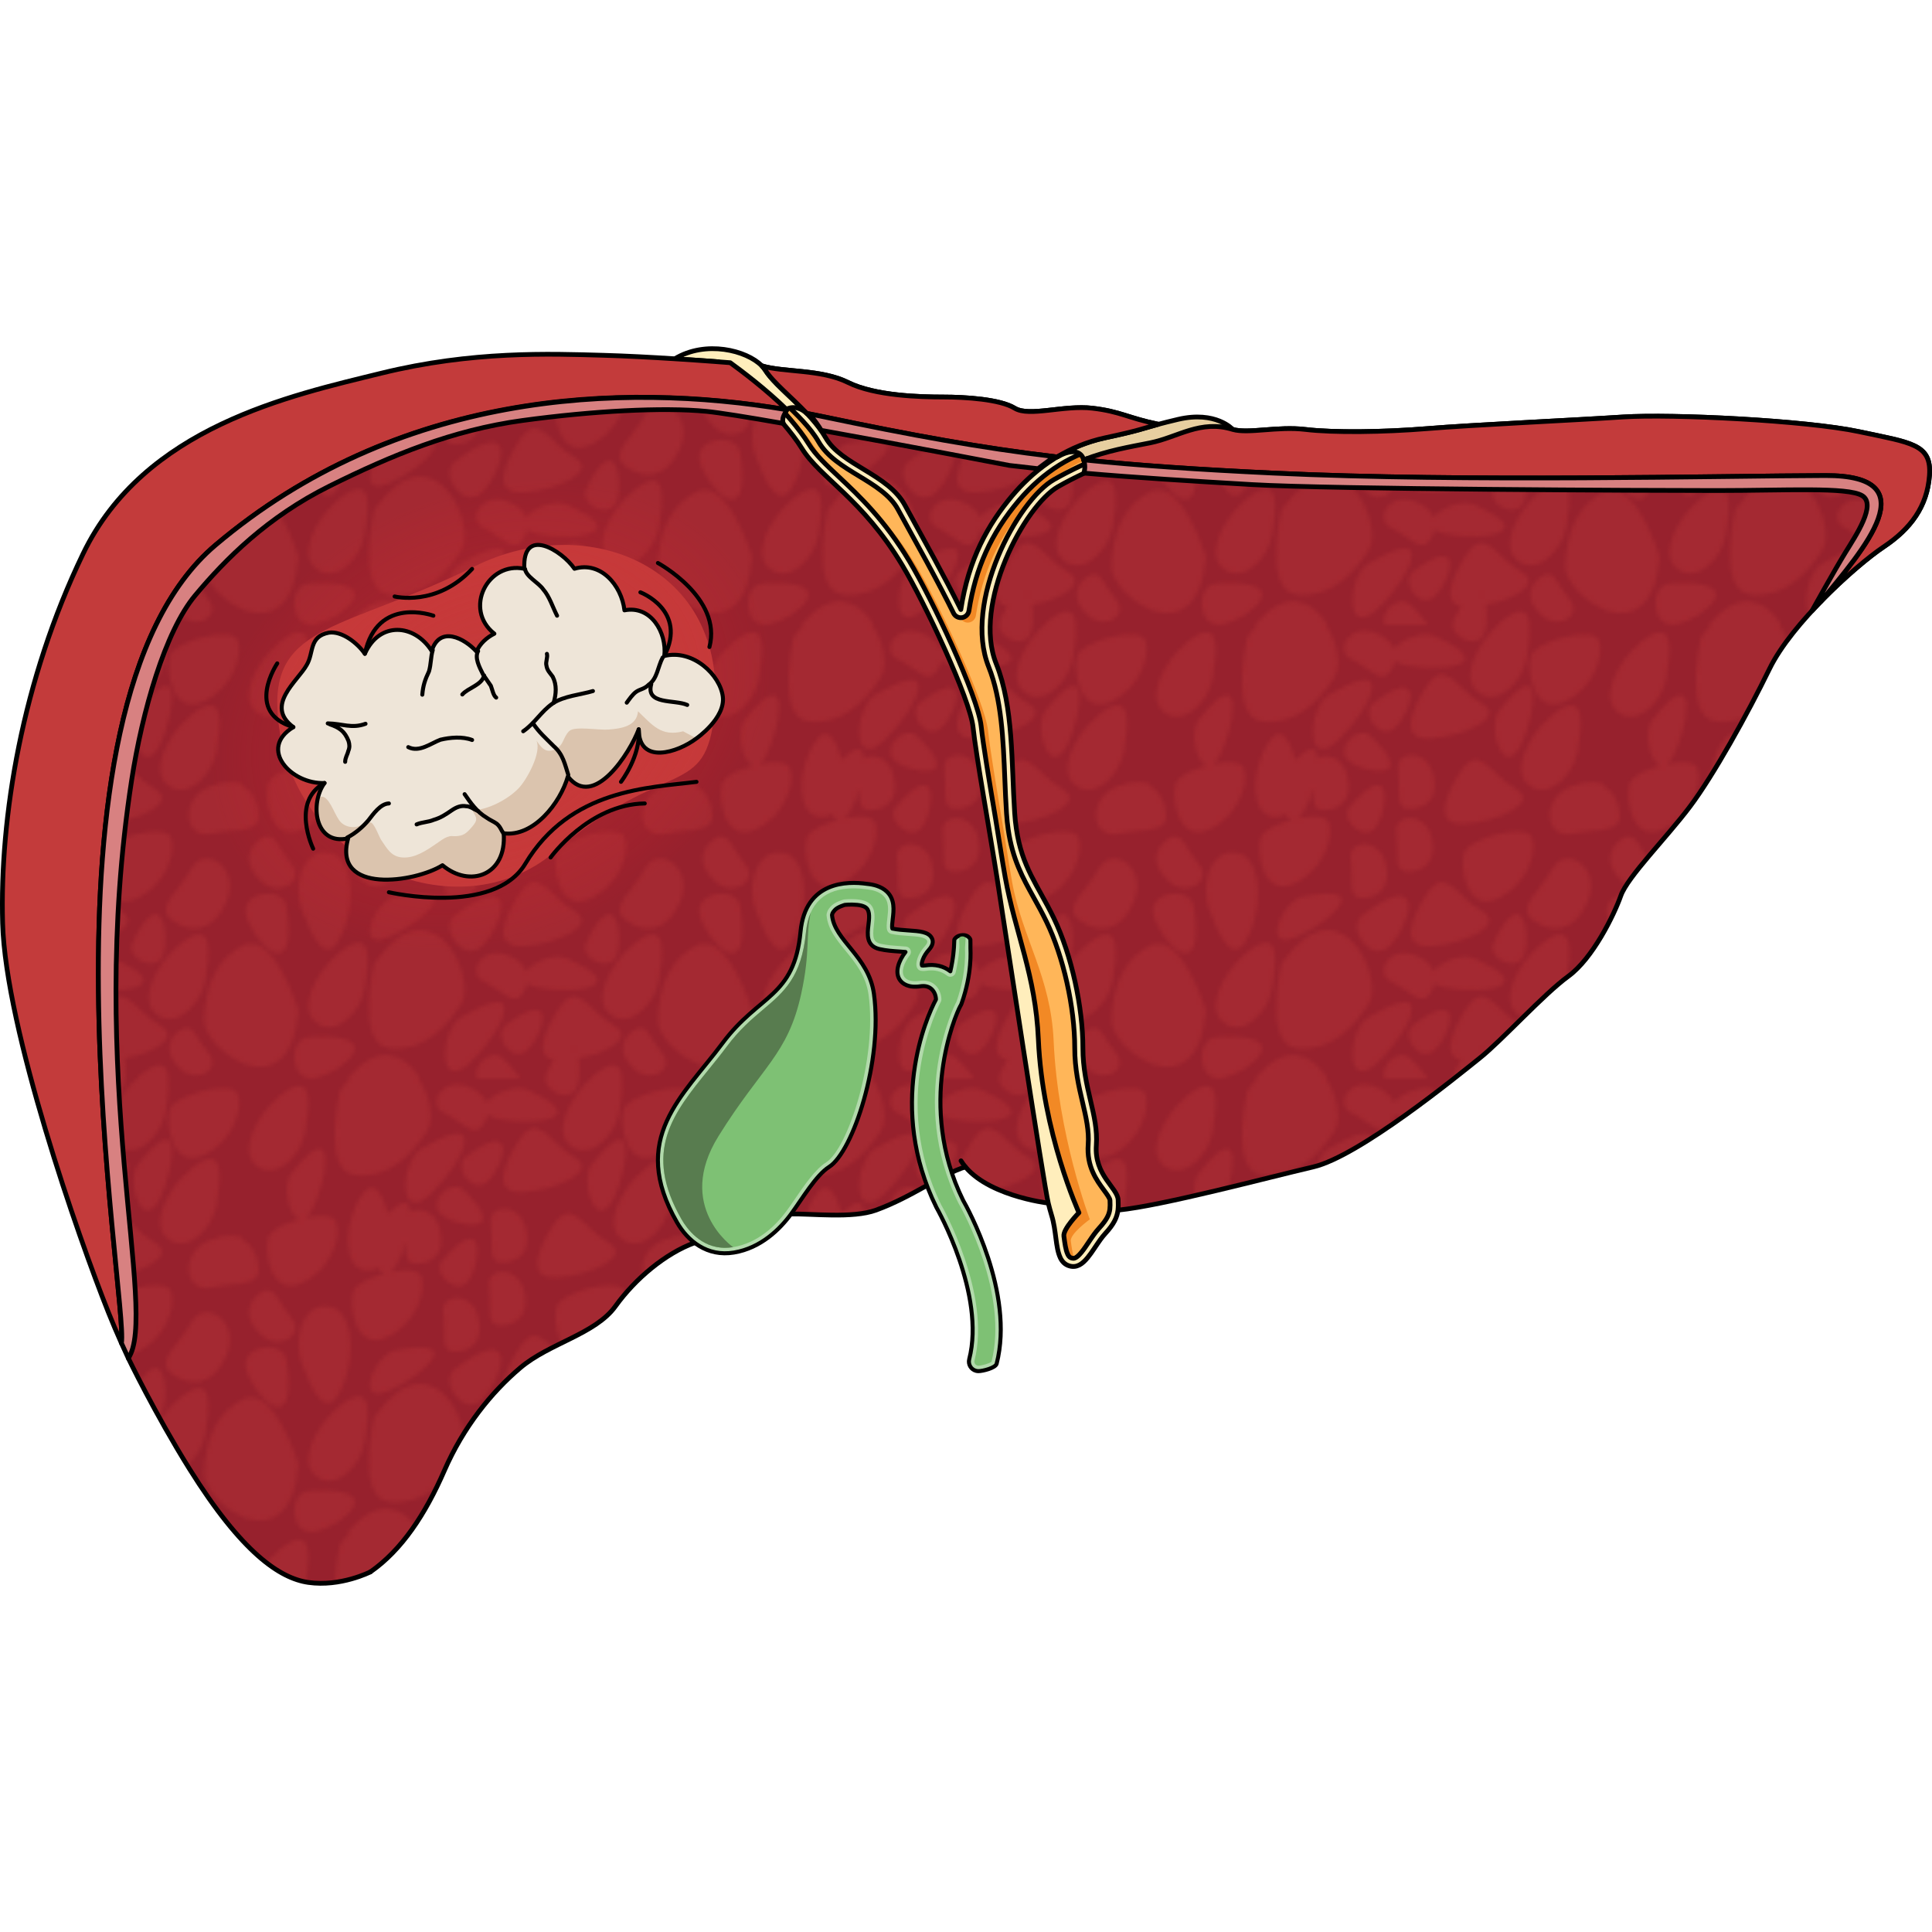 <?xml version="1.0" encoding="utf-8"?>
<!-- Created by: Science Figures, www.sciencefigures.org, Generator: Science Figures Editor -->
<svg version="1.1" id="Layer_1" xmlns="http://www.w3.org/2000/svg" xmlns:xlink="http://www.w3.org/1999/xlink" 
	 width="800px" height="800px" viewBox="0 0 481.179 308.675" enable-background="new 0 0 481.179 308.675"
	 xml:space="preserve">
<pattern  x="-239.838" y="-126.03" width="112.999" height="113" patternUnits="userSpaceOnUse" id="SVGID_3_" viewBox="14.444 -121.203 112.999 113" overflow="visible">
	<g>
		<rect x="14.444" y="-121.203" fill="none" width="112.999" height="113"/>
		<g>
			<polygon fill="none" points="14.444,-8.203 127.443,-8.203 127.443,-121.203 14.444,-121.203 			"/>
			<g>
				<g>
					<defs>
						<rect id="SVGID_1_" x="14.444" y="-121.203" width="112.999" height="113"/>
					</defs>
					<clipPath id="SVGID_2_">
						<use xlink:href="#SVGID_1_"  overflow="visible"/>
					</clipPath>
					<g clip-path="url(#SVGID_2_)">
						<path fill="#C33B3B" d="M70.129-27.58c-3.423-2.557,1.709-9.826,5.488-6.174C79.397-30.096,83.491-17.598,70.129-27.58z"/>
						<path fill="#C33B3B" d="M101.397-29.569c-2.808-3.624,0.245-14.365,4.024-10.712C109.203-36.623,114.88-12.152,101.397-29.569
							z"/>
						<path fill="#C33B3B" d="M126.231-11.938c-1.545,3.501-15.672-0.358-16.838-3.788c-1.205-3.516,0.451-14.964,8.055-11.673
							C125.05-24.108,127.772-15.437,126.231-11.938z"/>
						<path fill="#C33B3B" d="M84.325-88.213c8.23,0.484,19.031,5.218,12.769,8.769c-6.265,3.556-8.96,11.364-13.607,4.386
							C79.99-80.309,76.091-88.699,84.325-88.213z"/>
						<path fill="#C33B3B" d="M119.488-60.229c7.314,1.588,13.434-0.313,12.942,5.17c-0.496,5.477-4.749,9.787-12.9,6.712
							C111.381-51.427,112.989-61.646,119.488-60.229z"/>
						<path fill="#C33B3B" d="M5.488-60.229c7.314,1.588,13.434-0.313,12.942,5.17c-0.496,5.477-4.749,9.787-12.9,6.712
							C-2.619-51.427-1.011-61.646,5.488-60.229z"/>
						<path fill="#C33B3B" d="M26.791-68.057c-3.49,4.201-4.319,8.803-7.703,6.639c-3.379-2.164-4.738-6.369-0.004-10.612
							C23.821-76.269,29.896-71.788,26.791-68.057z"/>
						<path fill="#C33B3B" d="M119.165-115.168c-3.231,3.889-3.999,8.148-7.131,6.146c-3.128-2.003-4.387-5.896-0.004-9.823
							C116.415-122.77,122.038-118.621,119.165-115.168z"/>
						<path fill="#C33B3B" d="M114.565-30.742c-6.155-5.058-10.505-14.375-5.346-17.637c5.158-3.265,10.915,3.426,11.766,8.759
							C121.835-34.285,123.731-23.215,114.565-30.742z"/>
						<path fill="#C33B3B" d="M91.892-44.59c-3.497-5.248-7.397-13.639,0.838-13.152c8.23,0.486,19.031,5.218,12.77,8.77
							C99.233-45.419,96.539-37.611,91.892-44.59z"/>
						<path fill="#C33B3B" d="M109.98-81.799c4.397-3.299,10.449-3.027,13.623,5.086c3.169,8.116-5.499,13.764-8.8,7.988
							C111.088-75.221,105.579-78.492,109.98-81.799z"/>
						<path fill="#C33B3B" d="M58.702-38.793c5.547,2.311,21.809,25.992,0.18,13.082C54.384-28.398,53.151-41.109,58.702-38.793z"/>
						<path fill="#C33B3B" d="M64.413-66.517c0.727-5.413-1.01-9.755,3.008-9.714c4.02,0.042,7.406,2.889,5.633,9
							C71.284-61.12,63.755-61.697,64.413-66.517z"/>
						<path fill="#C33B3B" d="M64.2-53.479c-2.78-3.246,3.817-9.215,6.707-4.82C73.796-53.903,75.049-40.811,64.2-53.479z"/>
						<path fill="#C33B3B" d="M78.825-69.701c4.018,0.043,7.401,2.889,5.633,9c-1.77,6.111-9.299,5.531-8.648,0.714
							C76.543-65.401,74.81-69.742,78.825-69.701z"/>
						<path fill="#C33B3B" d="M92.724-64.818c-1.201-3.519,0.455-14.963,8.056-11.672c7.604,3.289,10.325,11.961,8.784,15.46
							C108.021-57.529,93.896-61.392,92.724-64.818z"/>
						<path fill="#C33B3B" d="M106.397-105.468c5.156-3.261,10.916,3.429,11.766,8.759c0.851,5.336,2.748,16.404-6.418,8.877
							C105.589-92.889,101.241-102.206,106.397-105.468z"/>
						<path fill="#C33B3B" d="M74.493-97.038c4.895-2.438,7.51-6.312,9.734-2.964c0.535,0.807,0.909,1.676,1.092,2.554
							c0.098-0.076,0.203-0.153,0.32-0.226c4.465-2.779,29.58-2.347,9.41,6.506c-2.833,1.242-8.152-0.889-9.947-3.261
							c-0.646,1.685-2.252,3.195-5.162,4.142C73.89-88.32,70.144-94.877,74.493-97.038z"/>
						<path fill="#C33B3B" d="M26.571-31.838c-2.285-2.951-0.685-10.618,2.028-11.395c-3.663-0.988-7.139-2.713-7.695-4.34
							c-1.2-3.515,0.456-14.961,8.057-11.67c7.603,3.293,10.325,11.963,8.783,15.461c-0.698,1.587-3.99,1.655-7.485,0.943
							c0.113,0.084,0.227,0.18,0.341,0.29C34.38-38.893,40.056-14.422,26.571-31.838z"/>
						<path fill="#C33B3B" d="M42.821-39.445c-3.146-6.487-3.191-15.793,2.285-16.52c1.174-0.156,2.188,0.092,3.057,0.596
							c0.455-0.703,0.99-1.211,1.58-1.379c-3.662-0.989-7.138-2.715-7.696-4.344c-1.199-3.514,0.458-14.958,8.058-11.668
							c7.602,3.294,10.326,11.963,8.781,15.461c-0.695,1.587-3.988,1.657-7.482,0.943c0.113,0.084,0.227,0.18,0.34,0.289
							c1.117,1.081,2.4,3.98,3.305,7.08c-0.006-3.195-0.046-5.372,2.799-5.341c4.019,0.042,7.403,2.888,5.633,8.997
							c-1.219,4.209-5.166,5.244-7.295,3.908c-0.229,2.65-1.725,3.483-5.449-0.381C49.259-36.995,46.768-31.309,42.821-39.445z"/>
						<path fill="#C33B3B" d="M107.733-90.234c1.658,4.991-0.514,17.965-7.723,2.925C98.16-91.164,106.081-95.226,107.733-90.234z"
							/>
						<path fill="#C33B3B" d="M74.237-88.135c4.724,4.567,9.836,20.183-6.857,7.715C63.102-83.617,69.515-92.702,74.237-88.135z"/>
						<path fill="#C33B3B" d="M52.44-75.891c-4.496-0.889-9.249-10.993-3.996-10.723C53.694-86.338,74.05-71.612,52.44-75.891z"/>
						<path fill="#C33B3B" d="M39.777-83.848c2.95,7.893,1.985,18.722-4.463,18.971c-6.446,0.252-8.167-8.924-6.117-14.252
							C31.247-84.46,35.384-95.592,39.777-83.848z"/>
						<path fill="#C33B3B" d="M18.308-30.18c5.159-3.262,10.917,3.427,11.767,8.761c0.848,5.333,2.745,16.407-6.42,8.88
							C17.496-17.598,13.15-26.914,18.308-30.18z"/>
						<path fill="#C33B3B" d="M79.243-54.01c4.02,0.045,7.404,2.888,5.634,8.998c-1.771,6.111-9.298,5.534-8.649,0.717
							C76.964-49.71,75.225-54.051,79.243-54.01z"/>
						<path fill="#C33B3B" d="M83.448-23.324c-3.497-5.248-7.395-13.637,0.838-13.152c8.232,0.483,19.035,5.215,12.769,8.771
							C90.792-24.154,88.097-16.346,83.448-23.324z"/>
						<path fill="#C33B3B" d="M70.069-10.02c-6.053,1.969-9.799-4.59-5.448-6.751c4.896-2.437,7.51-6.312,9.733-2.964
							c0.535,0.807,0.91,1.676,1.092,2.555c0.1-0.076,0.204-0.154,0.32-0.227c4.465-2.779,29.579-2.346,9.41,6.507
							c-2.832,1.242-8.152-0.89-9.946-3.261C74.584-12.477,72.978-10.964,70.069-10.02z"/>
						<path fill="#C33B3B" d="M69.324-35.821c-3.116,2.925-9.376-3.402-5.116-6.483C68.468-45.389,81.491-47.23,69.324-35.821z"/>
						<path fill="#C33B3B" d="M31.035-110.854c-5.331-0.324-4.954-11.438,1.5-10.209C38.992-119.839,51.832-109.588,31.035-110.854z
							"/>
						<path fill="#C33B3B" d="M25.426-78.406c-0.756,5.287-11.802,4.009-10.053-2.324C17.117-87.067,28.377-99.031,25.426-78.406z"
							/>
						<path fill="#C33B3B" d="M73.353-125.6c-1.77,6.113-9.299,5.533-8.646,0.718c0.731-5.415-1.002-9.757,3.014-9.715
							C71.737-134.553,75.123-131.707,73.353-125.6z"/>
						<path fill="#C33B3B" d="M79.196-116.09c-3.115,2.926-9.377-3.402-5.116-6.482C78.341-125.657,91.361-127.498,79.196-116.09z"
							/>
						<path fill="#C33B3B" d="M68.573-119.061c5.548,2.311,21.811,25.992,0.182,13.08C64.258-108.668,63.024-121.377,68.573-119.061
							z"/>
						<path fill="#C33B3B" d="M50.726-113.568c8.15-1.225,14.354,4.754,18.291,11.078c3.934,6.329-7.268,31.027-21.82,9.881
							C47.196-92.609,42.577-112.345,50.726-113.568z"/>
						<path fill="#C33B3B" d="M128.186-87.853c-7.678-2.997-10.078-11.271-10.342-18.717c-0.258-7.446,21.758-23.283,23.843,2.302
							C141.687-104.268,135.86-84.854,128.186-87.853z"/>
						<path fill="#C33B3B" d="M14.88-87.853C7.202-90.85,4.802-99.124,4.538-106.569c-0.258-7.446,21.758-23.283,23.843,2.302
							C28.381-104.268,22.555-84.854,14.88-87.853z"/>
						<path fill="#C33B3B" d="M42.226-32.185c8.15-1.225,14.354,4.754,18.291,11.078c3.934,6.329-7.268,31.027-21.82,9.881
							C38.696-11.226,34.077-30.961,42.226-32.185z"/>
						<path fill="#C33B3B" d="M42.226-144.693c8.15-1.225,14.354,4.754,18.291,11.078c3.934,6.329-7.268,31.027-21.82,9.881
							C38.696-123.734,34.077-143.47,42.226-144.693z"/>
						<path fill="#C33B3B" d="M80.003-107.848c-3.423-2.556,1.707-9.827,5.486-6.174C89.271-110.363,93.364-97.866,80.003-107.848z"
							/>
						<path fill="#C33B3B" d="M94.159-116.744c8.232,0.481,19.032,5.215,12.768,8.771c-6.264,3.551-8.957,11.357-13.605,4.379
							C89.823-108.842,85.925-117.23,94.159-116.744z"/>
						<path fill="#C33B3B" d="M44.886-98.756c0.848,5.334,2.744,16.406-6.42,8.878c-6.157-5.057-10.504-14.374-5.348-17.638
							C38.278-110.777,44.034-104.09,44.886-98.756z"/>
						<path fill="#C33B3B" d="M90.138-7.041c-1.848-3.854,6.07-7.916,7.724-2.926C99.519-4.976,97.349,7.998,90.138-7.041z"/>
						<path fill="#C33B3B" d="M96.524-25.2c5.16-3.261,10.916,3.429,11.766,8.761c0.853,5.334,2.748,16.402-6.418,8.875
							C95.715-12.621,91.368-21.937,96.524-25.2z"/>
						<path fill="#C33B3B" d="M90.138-119.881c-1.848-3.854,6.07-7.916,7.724-2.926C99.519-117.815,97.349-104.842,90.138-119.881z"
							/>
						<path fill="#C33B3B" d="M96.524-138.04c5.16-3.261,10.916,3.429,11.766,8.761c0.853,5.334,2.748,16.402-6.418,8.875
							C95.715-125.461,91.368-134.777,96.524-138.04z"/>
					</g>
				</g>
			</g>
		</g>
	</g>
</pattern>
<g>
	<g>
		<path fill="#FFEEBC" d="M274.998,215.772c-0.612,1.771-0.444,4.345-0.902,6.652c-1.112,1.525-2.127,3.242-3.218,4.556
			l-0.014,0.012c-1.268,1.56-2.672,2.573-4.5,2.05c-1.115-0.323-1.817-1.048-2.294-2.05c0-0.012,0-0.012,0-0.022
			c-0.837-3.075-1.037-5.448,1.459-6.84c2.506-1.394,3.633-2.752,6.55-4.992c1.427-1.091,2.418-1.738,2.93-1.738
			C275.556,213.399,275.567,214.112,274.998,215.772z"/>
		<path fill="#FFEEBC" d="M272.277,217.731c-0.976,0.59-3.774,1.81-4.392,2.913c-0.619,1.104-2.366,2.443-2.264,3.782
			s1.34,2.725,2.883,1.465c1.547-1.259,3.325-2.793,3.774-4.602C272.727,219.482,274.346,216.479,272.277,217.731z"/>
		<path fill="#97212D" d="M248.35,132.583c1.86,11.876-3.342,25.246-4.09,36.765c-0.477,7.454-3.285,17.079-7.129,24.053
			c-1.348,2.474-2.842,4.602-4.39,6.184v0.011c-0.846,0.858-1.704,1.56-2.585,2.06c-4.7,2.719-13.357,2.965-23.662,2.719
			c-0.022,0-0.043,0-0.056,0c-5.159-0.122-10.706-0.368-16.388-0.49c-7.388-0.166-13.246,0.713-18.237,2.461
			c-6.563,2.284-11.621,6.05-16.68,10.907c-8.912,8.534-17.825,13.369-28.587,20.421c-10.773,7.053-10.404,14.115-17.825,23.029
			c-7.429,8.913-9.292,22.649-11.519,34.536c-0.971,5.192-2.373,8.033-4.536,9.704c-0.131,0.101-0.28,0.201-0.423,0.301
			c-2.773,1.849-6.73,2.016-12.49,2.617c-10.773,1.115-19.316-10.028-27.116-20.421c-7.798-10.405-18.192-28.231-25.624-46.791
			c-7.42-18.572-25.623-70.566-26.359-96.926c-0.746-26.369,4.825-60.539,20.054-92.101C35.928,20.06,72.325,12.261,94.973,6.691
			c22.661-5.57,41.969-4.834,55.338-4.456c5.638,0.155,12.133,0.512,17.758,0.869h0.011c7.721,0.49,13.794,0.979,13.794,0.979
			c4.087,2.975,15.975,11.888,20.799,19.687c4.646,7.498,19.25,12.6,28.288,29.846c0.354,0.679,0.713,1.37,1.046,2.094
			c8.913,18.939,11.142,31.93,11.888,38.994C244.639,101.756,246.489,120.696,248.35,132.583z"/>
		<path fill="#B32F2F" d="M288.513,19.415c-4.167,1.126-4.6,1.516-13.236,3.365c-11.142,2.385-18.648,9.08-23.116,14.36
			c-6.127,7.241-10.94,15.92-12.856,28.419c-2.063-4.188-4.436-8.655-6.696-12.823c-2.83-5.192-5.482-9.926-7.188-13.09
			c-4.177-7.799-15.876-10.06-19.776-16.867c-3.898-6.808-12.253-12.378-15.039-16.835c-0.233-0.366-0.523-0.723-0.856-1.08
			c5.325,1.637,14.783,0.802,21.466,4.145c6.686,3.341,18.104,3.62,23.675,3.62s14.204,0.556,17.825,2.786
			c3.621,2.226,12.267-0.835,19.363,0C279.177,16.25,280.892,17.855,288.513,19.415z"/>
		<path fill="#97212D" d="M205.646,22.78c3.901,6.807,15.598,9.068,19.776,16.867c1.706,3.164,4.358,7.898,7.188,13.09
			c2.26,4.167,4.633,8.634,6.696,12.823c1.916-12.499,6.729-21.178,12.856-28.419c4.469-5.28,11.974-11.976,23.116-14.36
			c8.636-1.849,9.069-2.239,13.236-3.365c-7.621-1.559-9.336-3.164-16.433-3.999c-7.096-0.835-15.742,2.226-19.363,0
			c-3.621-2.229-12.254-2.786-17.825-2.786c-5.571,0-16.989-0.28-23.675-3.62c-6.683-3.343-16.142-2.507-21.466-4.145
			c0.332,0.357,0.623,0.714,0.856,1.08C193.392,10.401,201.747,15.971,205.646,22.78z M248.35,132.583
			c-1.861-11.887-3.711-30.826-4.456-37.877c-0.746-7.063-2.975-20.054-11.888-38.994c-0.333-0.724-0.692-1.415-1.046-2.094
			c-9.037-17.246-23.641-22.349-28.288-29.846c-4.824-7.799-16.712-16.712-20.799-19.687c0,0-6.073-0.49-13.794-0.979h-0.011
			c-5.625-0.357-12.12-0.714-17.758-0.869c-13.368-0.379-32.677-1.114-55.338,4.456c-22.648,5.57-59.046,13.369-74.264,44.931
			c-15.228,31.561-20.8,65.731-20.054,92.1c0.736,26.36,18.939,78.355,26.36,96.926c7.431,18.561,17.825,36.387,25.624,46.791
			c7.8,10.393,16.343,21.536,27.116,20.421c5.761-0.602,9.717-0.769,12.49-2.617c0.143-0.1,0.292-0.2,0.423-0.301
			c0.393-0.283,0.779-0.577,1.162-0.879c0.349-0.273,0.693-0.557,1.033-0.845c0.014-0.012,0.026-0.02,0.039-0.032
			c0.001-0.001,0.001-0.001,0.001-0.001c6.53-5.516,11.589-13.583,15.768-23.176c4.736-10.862,11.698-19.495,18.939-25.624
			c7.242-6.127,18.661-8.355,23.675-15.318c5.013-6.964,12.51-13.147,19.619-15.776c-1.328-1.003-2.456-2.238-3.374-3.586
			c0.001-0.001,0.001-0.001,0.003-0.002c-0.337-0.495-0.652-1.004-0.929-1.525c-2.507-4.736-0.099-10.506,3.209-11.833
			c4.991-1.749,10.849-2.628,18.237-2.461c5.682,0.122,11.23,0.368,16.388,0.49c-0.183,0.001-0.362,0.024-0.539,0.06
			c-0.031,0.006-0.062,0.011-0.094,0.018c-0.17,0.039-0.337,0.094-0.503,0.161c-0.032,0.014-0.064,0.028-0.096,0.043
			c-0.17,0.075-0.337,0.16-0.502,0.263c-0.007,0.005-0.014,0.01-0.021,0.014c-0.159,0.1-0.318,0.216-0.473,0.34
			c-0.033,0.026-0.066,0.051-0.098,0.077c-0.151,0.125-0.301,0.261-0.449,0.406c-0.04,0.038-0.078,0.077-0.117,0.117
			c-0.144,0.145-0.286,0.297-0.428,0.459c-0.033,0.038-0.065,0.077-0.097,0.115c-0.119,0.14-0.237,0.286-0.354,0.436
			c-0.048,0.061-0.096,0.121-0.143,0.184c-0.124,0.164-0.246,0.333-0.368,0.506c-0.062,0.089-0.125,0.179-0.187,0.27
			c-0.077,0.113-0.155,0.229-0.231,0.346c-0.116,0.176-0.231,0.355-0.345,0.537c-0.038,0.06-0.075,0.12-0.113,0.181
			c-1.016,1.644-1.975,3.486-2.91,5.088h0.004c-0.457,0.782-0.909,1.508-1.361,2.122c5.013-0.167,15.275,1.17,21.167-0.981
			c6.605-2.418,12.178-5.987,16.972-8.473c0.001,0,0.001,0.001,0.001,0.001c0.439-0.228,0.871-0.444,1.297-0.653
			c0.046-0.022,0.094-0.045,0.139-0.069c0.377-0.182,0.746-0.352,1.112-0.516c0.082-0.037,0.164-0.075,0.246-0.111
			c0.343-0.151,0.681-0.287,1.016-0.418c0.087-0.033,0.176-0.072,0.263-0.105c0.411-0.155,0.816-0.297,1.215-0.419
			c6.162,7.342,20.633,9.025,20.633,9.025h0.013C260.002,209.077,250.21,144.459,248.35,132.583z M463,21.253
			c-13.089-2.785-46.513-4.446-58.766-3.655c-12.257,0.803-37.879,1.994-48.742,2.896c-10.863,0.892-23.396,1.048-30.359,0.212
			c-6.964-0.835-14.206,1.114-18.103,0c-8.077-2.507-13.648,1.95-20.611,3.342c-6.965,1.392-14.484,2.507-22.839,7.241
			c-8.356,4.736-15.876,19.497-18.104,27.296c-2.228,7.798-3.063,9.748,1.67,20.331c4.736,10.585,4.736,24.789,5.571,37.323
			c0.09,1.37,0.223,2.64,0.402,3.821c1.402,9.738,5.381,14.171,9.346,22.359c4.456,9.191,7.241,22.281,7.241,32.308
			c0,10.027,3.901,16.712,3.344,24.231c-0.558,7.521,5.292,10.585,5.436,13.648c0.043,0.913,0.043,1.727-0.043,2.518l0.043,0.012
			c11.009-1.103,37.177-8.1,48.596-10.762c11.421-2.663,35.931-22.682,41.5-27.139c5.571-4.457,15.877-15.876,22.004-20.332
			c6.127-4.456,11.419-15.318,13.09-20.054s11.421-14.483,17.269-22.282c5.85-7.799,14.204-22.838,19.775-34.258
			c5.571-11.42,21.726-25.902,28.41-30.358c6.684-4.457,10.863-10.027,11.419-17.827C481.103,24.328,476.091,24.049,463,21.253z"/>
		<pattern  id="SVGID_4_" xlink:href="#SVGID_3_" patternTransform="matrix(1 0 0 -1 -1507.761 -14633.608)">
		</pattern>
		<path opacity="0.3" fill="url(#SVGID_4_)" enable-background="new    " d="M205.646,22.78c3.901,6.807,15.598,9.068,19.776,16.867
			c1.706,3.164,4.358,7.898,7.188,13.09c2.26,4.167,4.633,8.634,6.696,12.823c1.916-12.499,6.729-21.178,12.856-28.419
			c4.469-5.28,11.974-11.976,23.116-14.36c8.636-1.849,9.069-2.239,13.236-3.365c-7.621-1.559-9.336-3.164-16.433-3.999
			c-7.096-0.835-15.742,2.226-19.363,0c-3.621-2.229-12.254-2.786-17.825-2.786c-5.571,0-16.989-0.28-23.675-3.62
			c-6.683-3.343-16.142-2.507-21.466-4.145c0.332,0.357,0.623,0.714,0.856,1.08C193.392,10.401,201.747,15.971,205.646,22.78z
			 M248.35,132.583c-1.861-11.887-3.711-30.826-4.456-37.877c-0.746-7.063-2.975-20.054-11.888-38.994
			c-0.333-0.724-0.692-1.415-1.046-2.094c-9.037-17.246-23.641-22.349-28.288-29.846c-4.824-7.799-16.712-16.712-20.799-19.687
			c0,0-6.073-0.49-13.794-0.979h-0.011c-5.625-0.357-12.12-0.714-17.758-0.869c-13.368-0.379-32.677-1.114-55.338,4.456
			c-22.648,5.57-59.046,13.369-74.264,44.931c-15.228,31.561-20.8,65.731-20.054,92.1c0.736,26.36,18.939,78.355,26.36,96.926
			c7.431,18.561,17.825,36.387,25.624,46.791c7.8,10.393,16.343,21.536,27.116,20.421c5.761-0.602,9.717-0.769,12.49-2.617
			c0.143-0.1,0.292-0.2,0.423-0.301c0.393-0.283,0.779-0.577,1.162-0.879c0.349-0.273,0.693-0.557,1.033-0.845
			c0.014-0.012,0.026-0.02,0.039-0.032c0.001-0.001,0.001-0.001,0.001-0.001c6.53-5.516,11.589-13.583,15.768-23.176
			c4.736-10.862,11.698-19.495,18.939-25.624c7.242-6.127,18.661-8.355,23.675-15.318c5.013-6.964,12.51-13.147,19.619-15.776
			c-1.328-1.003-2.456-2.238-3.374-3.586c0.001-0.001,0.001-0.001,0.003-0.002c-0.337-0.495-0.652-1.004-0.929-1.525
			c-2.507-4.736-0.099-10.506,3.209-11.833c4.991-1.749,10.849-2.628,18.237-2.461c5.682,0.122,11.23,0.368,16.388,0.49
			c-0.183,0.001-0.362,0.024-0.539,0.06c-0.031,0.006-0.062,0.011-0.094,0.018c-0.17,0.039-0.337,0.094-0.503,0.161
			c-0.032,0.014-0.064,0.028-0.096,0.043c-0.17,0.075-0.337,0.16-0.502,0.263c-0.007,0.005-0.014,0.01-0.021,0.014
			c-0.159,0.1-0.318,0.216-0.473,0.34c-0.033,0.026-0.066,0.051-0.098,0.077c-0.151,0.125-0.301,0.261-0.449,0.406
			c-0.04,0.038-0.078,0.077-0.117,0.117c-0.144,0.145-0.286,0.297-0.428,0.459c-0.033,0.038-0.065,0.077-0.097,0.115
			c-0.119,0.14-0.237,0.286-0.354,0.436c-0.048,0.061-0.096,0.121-0.143,0.184c-0.124,0.164-0.246,0.333-0.368,0.506
			c-0.062,0.089-0.125,0.179-0.187,0.27c-0.077,0.113-0.155,0.229-0.231,0.346c-0.116,0.176-0.231,0.355-0.345,0.537
			c-0.038,0.06-0.075,0.12-0.113,0.181c-1.016,1.644-1.975,3.486-2.91,5.088h0.004c-0.457,0.782-0.909,1.508-1.361,2.122
			c5.013-0.167,15.275,1.17,21.167-0.981c6.605-2.418,12.178-5.987,16.972-8.473c0.001,0,0.001,0.001,0.001,0.001
			c0.439-0.228,0.871-0.444,1.297-0.653c0.046-0.022,0.094-0.045,0.139-0.069c0.377-0.182,0.746-0.352,1.112-0.516
			c0.082-0.037,0.164-0.075,0.246-0.111c0.343-0.151,0.681-0.287,1.016-0.418c0.087-0.033,0.176-0.072,0.263-0.105
			c0.411-0.155,0.816-0.297,1.215-0.419c6.162,7.342,20.633,9.025,20.633,9.025h0.013
			C260.002,209.077,250.21,144.459,248.35,132.583z M463,21.253c-13.089-2.785-46.513-4.446-58.766-3.655
			c-12.257,0.803-37.879,1.994-48.742,2.896c-10.863,0.892-23.396,1.048-30.359,0.212c-6.964-0.835-14.206,1.114-18.103,0
			c-8.077-2.507-13.648,1.95-20.611,3.342c-6.965,1.392-14.484,2.507-22.839,7.241c-8.356,4.736-15.876,19.497-18.104,27.296
			c-2.228,7.798-3.063,9.748,1.67,20.331c4.736,10.585,4.736,24.789,5.571,37.323c0.09,1.37,0.223,2.64,0.402,3.821
			c1.402,9.738,5.381,14.171,9.346,22.359c4.456,9.191,7.241,22.281,7.241,32.308c0,10.027,3.901,16.712,3.344,24.231
			c-0.558,7.521,5.292,10.585,5.436,13.648c0.043,0.913,0.043,1.727-0.043,2.518l0.043,0.012c11.009-1.103,37.177-8.1,48.596-10.762
			c11.421-2.663,35.931-22.682,41.5-27.139c5.571-4.457,15.877-15.876,22.004-20.332c6.127-4.456,11.419-15.318,13.09-20.054
			s11.421-14.483,17.269-22.282c5.85-7.799,14.204-22.838,19.775-34.258c5.571-11.42,21.726-25.902,28.41-30.358
			c6.684-4.457,10.863-10.027,11.419-17.827C481.103,24.328,476.091,24.049,463,21.253z"/>
		<path fill="#FFFFFF" d="M263.323,168.416c-0.033,0-0.069-0.001-0.104-0.003c-0.92-0.058-1.621-0.852-1.565-1.772
			c0.328-5.258-0.575-7.329-0.583-7.35c-0.373-0.829-0.023-1.821,0.8-2.21c0.822-0.394,1.798-0.067,2.204,0.747
			c0.136,0.269,1.305,2.809,0.915,9.022C264.936,167.735,264.2,168.416,263.323,168.416z"/>
		
			<path fill="none" stroke="#000000" stroke-width="1.179" stroke-linecap="round" stroke-linejoin="round" stroke-miterlimit="10" d="
			M92.241,305.245c7.847-5.461,13.694-14.373,18.429-25.235c4.736-10.862,11.698-19.495,18.939-25.624
			c7.242-6.127,18.661-8.355,23.675-15.318c5.013-6.964,12.519-13.161,19.63-15.771"/>
		
			<path fill="none" stroke="#000000" stroke-width="1.179" stroke-linecap="round" stroke-linejoin="round" stroke-miterlimit="10" d="
			M197.013,216.118c5.013-0.168,15.283,1.166,21.167-0.985c9.191-3.36,16.393-8.965,22.262-10.758"/>
		
			<path fill="none" stroke="#000000" stroke-width="1.179" stroke-linecap="round" stroke-linejoin="round" stroke-miterlimit="10" d="
			M189.738,4.862c5.325,1.639,14.796,0.804,21.479,4.147c6.686,3.341,18.104,3.62,23.675,3.62c5.571,0,14.204,0.556,17.825,2.786
			c3.621,2.226,12.269-0.835,19.364,0c7.096,0.835,8.819,2.443,16.442,3.997"/>
		
			<path fill="none" stroke="#000000" stroke-width="1.179" stroke-linecap="round" stroke-linejoin="round" stroke-miterlimit="10" d="
			M307.03,20.707c3.898,1.114,11.139-0.835,18.103,0c6.963,0.835,19.496,0.683,30.359-0.214c10.863-0.9,36.485-2.091,48.742-2.889
			c12.254-0.797,45.677,0.862,58.766,3.654c13.091,2.792,18.104,3.071,17.548,10.869c-0.556,7.799-4.736,13.369-11.419,17.827
			c-6.685,4.456-22.839,18.938-28.41,30.358c-5.571,11.42-13.925,26.459-19.775,34.258c-5.848,7.799-15.598,17.547-17.269,22.282
			c-1.671,4.735-6.963,15.597-13.09,20.054c-6.126,4.456-16.433,15.875-22.004,20.332c-5.568,4.456-30.079,24.476-41.5,27.139
			c-11.419,2.663-37.584,9.662-48.593,10.758"/>
		
			<path fill="none" stroke="#000000" stroke-width="1.179" stroke-linecap="round" stroke-linejoin="round" stroke-miterlimit="10" d="
			M232.741,199.581"/>
		
			<path fill="none" stroke="#000000" stroke-width="1.179" stroke-linecap="round" stroke-linejoin="round" stroke-miterlimit="10" d="
			M261.082,213.393c0,0-16.442-1.9-21.733-10.533"/>
		
			<path fill="none" stroke="#000000" stroke-width="1.179" stroke-linecap="round" stroke-linejoin="round" stroke-miterlimit="10" d="
			M92.244,305.244c0,0-7.415,3.784-15.462,2.619c-7.06-1.023-16.482-7.293-29.576-28.246c-8.6-13.762-15.244-27.594-15.244-27.594"
			/>
	</g>
	<g>
		<path fill="#B2DAAC" d="M237.425,152.446c-0.073,0.729-0.148,1.287-0.202,1.663c-0.051,0.376-0.077,0.571-0.077,0.571l-0.008,0.06
			c-0.001,0.008-0.002,0.016-0.003,0.024c-0.132,1.117,0.666,2.129,1.784,2.26c1.116,0.131,2.129-0.666,2.26-1.784
			c0,0,0.024-0.21,0.072-0.615c0.051-0.406,0.12-1.009,0.185-1.8"/>
		<path fill="#B2DAAC" stroke="#000000" stroke-linecap="round" stroke-linejoin="round" stroke-miterlimit="10" d="
			M241.678,147.749c0.024,0.688,0.031,1.375,0.016,2.063c0,0.689,0.47,6.29-2.183,13.809c-0.003,0.009-0.007,0.016-0.01,0.024
			c-0.007,0.02-0.016,0.04-0.024,0.06c-0.071,0.219-0.171,0.418-0.294,0.601c-1.288,2.347-10.9,24.758,0.676,48.366
			c0.946,1.662,12.904,23.04,8.366,40.716c-0.275,1.072-3.476,1.853-4.534,1.853c-0.195,0-0.394-0.024-0.592-0.075
			c-1.27-0.326-2.036-1.62-1.71-2.891c4.135-16.111-7.981-37.483-8.103-37.698c-0.025-0.043-0.05-0.09-0.072-0.134
			c-12.319-25.032-2.496-47.35-0.104-51.777c-0.034-0.983-0.394-1.899-1.056-2.535c-0.697-0.67-1.639-0.922-2.801-0.746
			c-3.107,0.469-4.51-0.722-5.07-1.475c-1.437-1.929-0.38-4.873,1.335-7.065c-0.487-0.045-1.031-0.082-1.495-0.113
			c-1.566-0.106-3.339-0.226-4.994-0.609c-3.361-0.777-3.004-3.761-2.743-5.94c0.193-1.611,0.411-3.437-0.497-4.284
			c-0.583-0.543-1.756-0.83-3.486-0.854c-0.094-0.002-0.187-0.002-0.278-0.002c-0.569,0-1.101,0.026-1.601,0.073
			c0,0-1.819,0.499-2.528,1.316c-0.71,0.816-0.516,0.803-0.679,1.176c0.565,6.45,9.14,10.251,10.446,19.678
			c2.295,16.556-5.223,39.328-11.169,43.092c-3.278,2.075-6.696,7.954-9.481,11.743c-2.785,3.79-7.521,8.467-14.205,9.58
			c-6.685,1.114-11.535-2.875-14.204-7.52c-12.033-20.942,1.446-31.349,11.358-44.643c9.134-12.252,17.832-11.299,19.419-27.762
			c1.213-12.591,11.676-12.592,16.534-11.896c0.892,0.09,1.694,0.246,2.404,0.476c0.039,0.01,0.061,0.016,0.061,0.016l-0.006,0.003
			c0.986,0.327,1.806,0.789,2.46,1.398c2.097,1.952,1.77,4.674,1.509,6.861c-0.094,0.784-0.232,1.938-0.091,2.383
			c1.263,0.276,2.772,0.379,4.108,0.468c2.613,0.177,4.869,0.33,5.7,1.866c0.491,0.907,0.246,1.91-0.726,2.981
			c-1.466,1.613-1.925,3.394-1.705,3.88c0.102,0.02,0.371,0.051,0.897-0.029c2.343-0.355,4.55,0.187,6.162,1.478
			c0.176-0.769,0.337-1.54,0.463-2.318c0.118-0.611,0.177-1.23,0.269-1.846c0.058-0.618,0.14-1.236,0.172-1.856
			c0.048-0.62,0.077-1.241,0.088-1.863c0,0,0.449-1.059,2.041-1.132C241.312,146.571,241.678,147.749,241.678,147.749"/>
		<path fill="#7EC174" d="M240.474,147.478c0.024,0.693-0.122,1.666-0.136,2.305c0,0.097,0.003,0.206,0.009,0.354
			c0.19,5.277-1.043,9.995-2.112,13.025c-0.015,0.037-0.037,0.093-0.048,0.127c-0.028,0.088-0.07,0.171-0.126,0.254
			c-0.024,0.035-0.045,0.071-0.066,0.107c-0.126,0.228-11.944,23.939,0.647,49.618c0.013,0.024,0.025,0.049,0.039,0.073
			c1.295,2.277,12.505,22.682,8.269,39.558c-0.495,0.422-2.448,0.982-3.257,0.982c-0.084,0-0.17-0.012-0.254-0.033
			c-0.265-0.069-0.486-0.234-0.624-0.468s-0.178-0.508-0.11-0.771c4.262-16.603-8.114-38.491-8.24-38.71l-0.036-0.066
			c-12.923-26.258-0.653-49.547-0.124-50.526c0.115-0.212,0.17-0.451,0.162-0.691c-0.047-1.369-0.57-2.6-1.471-3.467
			c-0.803-0.772-1.857-1.179-3.052-1.179c-0.287,0-0.588,0.023-0.892,0.07c-0.4,0.06-0.782,0.091-1.137,0.091
			c-1.629,0-2.354-0.647-2.642-1.033c-0.985-1.323-0.049-3.675,1.315-5.42c0.306-0.391,0.374-0.918,0.177-1.373
			s-0.626-0.767-1.12-0.813c-0.498-0.046-1.055-0.084-1.53-0.116c-1.515-0.102-3.231-0.219-4.779-0.577
			c-1.847-0.427-2.051-1.539-1.702-4.456c0.22-1.837,0.494-4.122-0.919-5.44c-0.849-0.79-2.285-1.188-4.392-1.218l-0.297-0.002
			c-0.582,0-1.164,0.026-1.727,0.079c-0.079,0.007-0.157,0.021-0.235,0.043c-0.37,0.101-2.261,0.663-3.193,1.734
			c-0.561,0.646-0.77,0.997-0.893,1.501c-0.09,0.208-0.132,0.459-0.113,0.685c0.297,3.394,2.437,6.017,4.702,8.795
			c2.507,3.074,5.101,6.254,5.752,10.951c2.218,15.995-5.165,38.351-10.55,41.759c-2.713,1.716-5.378,5.615-7.73,9.054
			c-0.747,1.091-1.452,2.123-2.119,3.031c-2.607,3.548-7.037,7.996-13.334,9.046c-0.677,0.113-1.353,0.17-2.007,0.17
			c-6.101,0-9.583-4.914-10.797-7.027c-9.79-17.038-2.149-26.456,6.698-37.362c1.518-1.872,3.088-3.806,4.57-5.794
			c3.141-4.213,6.269-6.852,9.029-9.181c5.138-4.335,9.574-8.078,10.652-19.263c0.697-7.238,4.703-10.908,11.903-10.908
			c1.003,0,2.041,0.076,3.088,0.226c0.861,0.088,1.574,0.228,2.177,0.424c0,0,0.031,0.012,0.047,0.016
			c0.814,0.269,1.456,0.631,1.962,1.103c1.592,1.482,1.335,3.629,1.087,5.706c-0.157,1.306-0.251,2.282-0.037,2.955
			c0.147,0.463,0.53,0.812,1.004,0.915c1.367,0.298,2.928,0.404,4.306,0.496c2.12,0.144,4.122,0.28,4.598,1.158
			c0.077,0.143,0.282,0.52-0.537,1.422c-1.632,1.796-2.482,4.148-1.936,5.353c0.181,0.398,0.541,0.684,0.968,0.77
			c0.164,0.033,0.354,0.05,0.562,0.05c0.24,0,0.512-0.022,0.806-0.067c0.4-0.061,0.801-0.092,1.192-0.092
			c1.513,0,2.868,0.444,3.918,1.287c0.244,0.196,0.544,0.298,0.848,0.298c0.15,0,0.301-0.024,0.447-0.075
			c0.441-0.154,0.773-0.523,0.877-0.979c0.212-0.933,0.365-1.697,0.479-2.404c0.073-0.379,0.129-0.801,0.184-1.223
			c0.028-0.212,0.056-0.425,0.087-0.637c0.004-0.024,0.048-0.458,0.069-0.65c0.048-0.445,0.095-0.891,0.117-1.337
			c0.036-0.466-0.067-1.681-0.051-2.18"/>
		<path fill="#587C4F" d="M201.935,141.018c-0.619,1.391-1.023,3.016-1.203,4.885c-1.078,11.184-5.515,14.928-10.652,19.263
			c-2.76,2.329-5.889,4.968-9.029,9.181c-1.483,1.988-3.052,3.923-4.57,5.795c-8.847,10.904-16.488,20.322-6.698,37.361
			c1.214,2.112,4.696,7.027,10.796,7.027c0.655,0,1.33-0.057,2.008-0.17c0,0-14.545-10.099-3.649-27.63
			c10.896-17.531,17.26-20.231,20.605-35.446C201.884,150.638,200.6,146.805,201.935,141.018z"/>
		<ellipse fill="#7EC174" cx="239.685" cy="147.478" rx="0.789" ry="0.515"/>
	</g>
	<g>
		<path fill="#FFEEBC" d="M266.364,229.041c1.827,0.523,3.231-0.491,4.5-2.05l0.014-0.012c1.09-1.314,2.106-3.031,3.218-4.556
			c0.379-0.513,0.769-1.014,1.181-1.459c2.15-2.34,2.929-4,3.164-5.839c0.088-0.791,0.088-1.604,0.043-2.518
			c-0.143-3.064-5.993-6.127-5.435-13.648c0.556-7.519-3.344-14.204-3.344-24.231s-2.785-23.117-7.241-32.308
			c-3.965-8.188-7.944-12.622-9.346-22.359c-0.179-1.181-0.313-2.451-0.402-3.821c-0.835-12.534-0.272-26.39-4.587-37.153
			c-6.007-14.985,7.057-39.41,15.413-44.146c8.355-4.735,17.284-7.984,24.248-9.375c6.962-1.392,11.16-7.365,19.238-4.859
			c0,0-4.179-4.736-13.648-2.507c-2.129,0.501-3.654,0.891-4.856,1.214h-0.012c-4.167,1.126-4.6,1.516-13.236,3.365
			c-11.142,2.385-18.648,9.08-23.116,14.36c-6.127,7.241-10.94,15.92-12.856,28.419c-2.063-4.188-4.436-8.655-6.696-12.823
			c-2.83-5.192-5.482-9.926-7.188-13.09c-4.177-7.799-15.876-10.06-19.776-16.867c-3.898-6.808-12.253-12.378-15.039-16.835
			c-0.233-0.366-0.523-0.723-0.856-1.08h-0.013c-3.798-3.888-13.982-6.417-21.659-1.76c7.721,0.49,10.862,0.753,10.862,0.753
			c4.087,2.975,15.921,13.727,20.745,21.526c4.646,7.498,15.045,12.481,25.06,29.179c5.542,9.24,16.858,33.24,17.603,40.304
			c0.746,7.052,4.14,25.83,6.001,37.717c1.86,11.876,11.652,76.494,12.736,80.817c0.244,0.992,0.512,2.005,0.823,3.019
			c1.192,3.832,0.969,8.044,2.162,10.55c0,0.012,0,0.012,0,0.022C264.547,227.994,265.25,228.718,266.364,229.041z"/>
		<path fill="#FFB659" d="M267.315,227.144c-0.12,0-0.251-0.02-0.391-0.06c-0.358-0.104-0.664-0.292-0.953-0.843
			c-0.018-0.051-0.04-0.1-0.062-0.148c-0.492-1.032-0.71-2.707-0.943-4.48c-0.234-1.793,3.755-5.829,3.755-5.829
			s-9.094-19.913-10.106-43.152c-0.7-16.095-5.726-26.383-8.254-40.365c-0.765-4.229-1.541-9.465-2.388-14.512
			c-1.537-9.158-3.126-18.627-3.6-23.105c-0.794-7.519-12.329-31.879-17.882-41.137c-6.195-10.329-12.501-16.25-17.568-21.008
			c-3.117-2.927-5.809-5.454-7.507-8.195c-4.767-7.709-15.671-17.704-20.29-21.348c3.277,0.624,5.874,2.011,7.156,3.322
			c0.031,0.031,0.061,0.061,0.093,0.09c0.217,0.242,0.386,0.46,0.515,0.662c1.335,2.134,3.613,4.3,6.252,6.807
			c3.129,2.974,6.676,6.344,8.738,9.945c2.129,3.716,6.127,6.141,9.994,8.486c3.854,2.338,7.84,4.756,9.755,8.331
			c0.881,1.633,2.009,3.678,3.284,5.986c1.202,2.179,2.536,4.594,3.911,7.116c2.811,5.184,4.927,9.236,6.657,12.747
			c0.347,0.703,1.06,1.137,1.825,1.137c0.102,0,0.206-0.008,0.31-0.024c0.879-0.135,1.568-0.825,1.703-1.703
			c1.63-10.633,5.57-19.344,12.398-27.413c6.157-7.276,13.556-11.88,21.988-13.684c6.337-1.356,8.288-1.931,10.547-2.595
			c0.794-0.234,1.62-0.477,2.702-0.771c0.035-0.007,0.069-0.015,0.101-0.024c1.382-0.373,2.951-0.764,4.794-1.199
			c0.837-0.197,1.657-0.341,2.454-0.431c-0.891,0.406-1.756,0.851-2.612,1.29c-2.078,1.068-4.04,2.078-6.298,2.529
			c-7.765,1.552-16.824,5.051-24.853,9.6c-9.151,5.186-22.743,30.601-16.3,46.675c3.212,8.016,3.622,18.107,4.019,27.866
			c0.116,2.86,0.236,5.818,0.426,8.664c0.092,1.413,0.234,2.757,0.421,3.991c1.067,7.412,3.635,12.042,6.354,16.944
			c1.034,1.865,2.105,3.795,3.172,5.998c4.209,8.682,7.038,21.308,7.038,31.421c0,5.266,1.032,9.671,1.943,13.558
			c0.891,3.803,1.66,7.086,1.405,10.522c-0.407,5.485,2.102,8.889,3.933,11.374c0.691,0.938,1.475,2,1.499,2.52
			c0.043,0.916,0.034,1.593-0.033,2.199c-0.16,1.251-0.673,2.545-2.64,4.685c-0.51,0.55-0.974,1.158-1.32,1.627
			c-0.469,0.644-0.909,1.299-1.334,1.933c-0.609,0.908-1.185,1.767-1.763,2.472c-0.027,0.029-0.053,0.059-0.077,0.088
			c-1.163,1.43-1.766,1.437-1.966,1.437C267.317,227.144,267.316,227.144,267.315,227.144z"/>
		<g>
			<path fill="#F28925" d="M239.206,67.673c0.347,0.703,1.06,1.137,1.825,1.137c0.102,0,0.206-0.008,0.31-0.024
				c0.879-0.135,1.568-0.825,1.703-1.703c1.63-10.633,5.57-19.344,12.398-27.413c6.157-7.276,13.555-11.88,21.988-13.684
				c1.378-0.295,2.538-0.552,3.549-0.78c2.159-0.658,4.273-1.201,6.3-1.61c0.233-0.068,0.464-0.135,0.697-0.204
				c0.569-0.168,1.159-0.341,1.844-0.533c1.312-0.5,2.568-1.145,3.869-1.815c0.856-0.439,1.72-0.884,2.612-1.29
				c-0.797,0.09-1.618,0.234-2.454,0.431c-1.844,0.435-3.412,0.827-4.794,1.199c-0.033,0.009-0.067,0.016-0.101,0.024
				c-1.083,0.294-1.909,0.537-2.702,0.771c-2.259,0.664-4.209,1.238-10.547,2.595c-8.434,1.804-15.831,6.409-21.988,13.684
				c-6.828,8.07-10.767,16.781-12.398,27.413c-0.135,0.878-0.824,1.568-1.703,1.703c-0.104,0.016-0.208,0.024-0.31,0.024
				c-0.048,0-0.094-0.007-0.142-0.01C239.177,67.613,239.191,67.644,239.206,67.673z"/>
			<path fill="#F28925" d="M266.694,222.828c-0.234-1.793,4.723-5.394,4.723-5.394s-7.987-21.162-8.997-44.401
				c-0.7-16.095-7.802-25.569-10.331-39.55c-0.765-4.229-1.541-9.465-2.388-14.512c-1.537-9.158-3.126-18.627-3.6-23.105
				c-0.794-7.519-12.329-31.879-17.882-41.137c-6.195-10.329-12.501-16.25-17.568-21.008c-3.117-2.927-5.809-5.454-7.507-8.195
				c-4.768-7.709-15.673-17.704-20.291-21.348c2.007,0.382,3.755,1.052,5.106,1.814c-1.365-1.22-3.801-2.45-6.833-3.029
				c4.619,3.644,15.523,13.638,20.291,21.348c1.699,2.741,4.391,5.269,7.507,8.195c5.067,4.758,11.373,10.68,17.568,21.008
				c5.553,9.259,17.088,33.618,17.882,41.137c0.473,4.477,2.063,13.947,3.6,23.105c0.847,5.047,1.623,10.282,2.388,14.512
				c2.529,13.982,7.555,24.27,8.254,40.365c1.01,23.24,10.106,43.152,10.106,43.152s-3.989,4.036-3.755,5.829
				c0.232,1.772,0.451,3.447,0.943,4.48c0.022,0.048,0.043,0.097,0.062,0.148c0.29,0.551,0.595,0.739,0.953,0.843
				c0.14,0.04,0.271,0.06,0.391,0.06c0.001,0,0.002,0,0.003,0c0.052,0,0.131-0.001,0.24-0.026
				C267.122,226.076,266.913,224.5,266.694,222.828z"/>
			<path fill="#F28925" d="M215.599,33.492c1.147,0.696,2.304,1.4,3.417,2.138c-1.604-1.202-3.387-2.286-5.145-3.353
				c-1.158-0.702-2.328-1.413-3.456-2.163C212.045,31.333,213.836,32.421,215.599,33.492z"/>
		</g>
		
			<path fill="none" stroke="#000000" stroke-width="1.179" stroke-linecap="round" stroke-linejoin="round" stroke-miterlimit="10" d="
			M267.315,227.144c-0.12,0-0.251-0.02-0.391-0.06c-0.358-0.104-0.664-0.292-0.953-0.843c-0.018-0.051-0.04-0.1-0.062-0.148
			c-0.492-1.032-0.71-2.707-0.943-4.48c-0.234-1.793,3.755-5.829,3.755-5.829s-9.094-19.913-10.106-43.152
			c-0.7-16.095-5.726-26.383-8.254-40.365c-0.765-4.229-1.541-9.465-2.388-14.512c-1.537-9.158-3.126-18.627-3.6-23.105
			c-0.794-7.519-12.329-31.879-17.882-41.137c-6.195-10.329-12.501-16.25-17.568-21.008c-3.117-2.927-5.809-5.454-7.507-8.195
			c-4.767-7.709-15.671-17.704-20.29-21.348c3.277,0.624,5.874,2.011,7.156,3.322c0.031,0.031,0.061,0.061,0.093,0.09
			c0.217,0.242,0.386,0.46,0.515,0.662c1.335,2.134,3.613,4.3,6.252,6.807c3.129,2.974,6.676,6.344,8.738,9.945
			c2.129,3.716,6.127,6.141,9.994,8.486c3.854,2.338,7.84,4.756,9.755,8.331c0.881,1.633,2.009,3.678,3.284,5.986
			c1.202,2.179,2.536,4.594,3.911,7.116c2.811,5.184,4.927,9.236,6.657,12.747c0.347,0.703,1.06,1.137,1.825,1.137
			c0.102,0,0.206-0.008,0.31-0.024c0.879-0.135,1.568-0.825,1.703-1.703c1.63-10.633,5.57-19.344,12.398-27.413
			c6.157-7.276,13.556-11.88,21.988-13.684c6.337-1.356,8.288-1.931,10.547-2.595c0.794-0.234,1.62-0.477,2.702-0.771
			c0.035-0.007,0.069-0.015,0.101-0.024c1.382-0.373,2.951-0.764,4.794-1.199c0.837-0.197,1.657-0.341,2.454-0.431
			c-0.891,0.406-1.756,0.851-2.612,1.29c-2.078,1.068-4.04,2.078-6.298,2.529c-7.765,1.552-16.824,5.051-24.853,9.6
			c-9.151,5.186-22.743,30.601-16.3,46.675c3.212,8.016,3.622,18.107,4.019,27.866c0.116,2.86,0.236,5.818,0.426,8.664
			c0.092,1.413,0.234,2.757,0.421,3.991c1.067,7.412,3.635,12.042,6.354,16.944c1.034,1.865,2.105,3.795,3.172,5.998
			c4.209,8.682,7.038,21.308,7.038,31.421c0,5.266,1.032,9.671,1.943,13.558c0.891,3.803,1.66,7.086,1.405,10.522
			c-0.407,5.485,2.102,8.889,3.933,11.374c0.691,0.938,1.475,2,1.499,2.52c0.043,0.916,0.034,1.593-0.033,2.199
			c-0.16,1.251-0.673,2.545-2.64,4.685c-0.51,0.55-0.974,1.158-1.32,1.627c-0.469,0.644-0.909,1.299-1.334,1.933
			c-0.609,0.908-1.185,1.767-1.763,2.472c-0.027,0.029-0.053,0.059-0.077,0.088c-1.163,1.43-1.766,1.437-1.966,1.437
			C267.317,227.144,267.316,227.144,267.315,227.144z"/>
	</g>
	<path fill="#E7CFA0" d="M293.381,18.2c-2.129,0.501-3.654,0.891-4.856,1.214h-0.012c-4.167,1.126-4.6,1.516-13.236,3.365
		c-4.609,0.986-8.586,2.716-11.994,4.773l0,0c5.706-3.194,6.783,0.662,6.783,0.662l0.001,0.001
		c5.823-2.265,11.237-3.144,16.351-4.166c6.962-1.392,12.534-5.849,20.611-3.342C307.03,20.707,302.85,15.971,293.381,18.2z"/>
	<g>
		<polygon fill="#FFEEBC" points="200.939,16.702 200.939,16.701 200.938,16.7 		"/>
		<path fill="#FFEEBC" d="M168.079,3.105c7.721,0.49,13.794,0.979,13.794,0.979c2.714,1.975,8.865,6.569,14.106,11.715
			c1.628-1.268,2.955-0.879,3.826-0.267c-3.615-3.642-7.474-6.829-9.198-9.588c-0.233-0.366-0.523-0.723-0.856-1.08h-0.013
			C185.94,0.976,175.757-1.553,168.079,3.105z"/>
	</g>
	<g>
		
			<path fill="none" stroke="#000000" stroke-width="1.179" stroke-linecap="round" stroke-linejoin="round" stroke-miterlimit="10" d="
			M266.364,229.041c1.827,0.523,3.231-0.491,4.5-2.05l0.014-0.012c1.09-1.314,2.106-3.031,3.218-4.556
			c0.379-0.513,0.769-1.014,1.181-1.459c2.15-2.34,2.929-4,3.164-5.839c0.088-0.791,0.088-1.604,0.043-2.518
			c-0.143-3.064-5.993-6.127-5.435-13.648c0.556-7.519-3.344-14.204-3.344-24.231s-2.785-23.117-7.241-32.308
			c-3.965-8.188-7.944-12.622-9.346-22.359c-0.179-1.181-0.313-2.451-0.402-3.821c-0.835-12.534-0.272-26.39-4.587-37.153
			c-6.007-14.985,7.057-39.41,15.413-44.146c8.355-4.735,17.284-7.984,24.248-9.375c6.962-1.392,11.16-7.365,19.238-4.859
			c0,0-4.179-4.736-13.648-2.507c-2.129,0.501-3.654,0.891-4.856,1.214h-0.012c-4.167,1.126-4.6,1.516-13.236,3.365
			c-11.142,2.385-18.648,9.08-23.116,14.36c-6.127,7.241-10.94,15.92-12.856,28.419c-2.063-4.188-4.436-8.655-6.696-12.823
			c-2.83-5.192-5.482-9.926-7.188-13.09c-4.177-7.799-15.876-10.06-19.776-16.867c-3.898-6.808-12.253-12.378-15.039-16.835
			c-0.233-0.366-0.523-0.723-0.856-1.08h-0.013c-3.798-3.888-13.982-6.417-21.659-1.76c7.721,0.49,10.862,0.753,10.862,0.753
			c4.087,2.975,15.921,13.727,20.745,21.526c4.646,7.498,15.045,12.481,25.06,29.179c5.542,9.24,16.858,33.24,17.603,40.304
			c0.746,7.052,4.14,25.83,6.001,37.717c1.86,11.876,11.652,76.494,12.736,80.817c0.244,0.992,0.512,2.005,0.823,3.019
			c1.192,3.832,0.969,8.044,2.162,10.55c0,0.012,0,0.012,0,0.022C264.547,227.994,265.25,228.718,266.364,229.041z"/>
	</g>
	<g>
		<path fill="#C33B3B" d="M288.513,19.415c-7.621-1.559-9.336-3.164-16.433-3.999c-7.096-0.835-15.742,2.226-19.363,0
			c-3.621-2.229-12.254-2.786-17.825-2.786s-16.989-0.28-23.675-3.62c-6.683-3.343-16.142-2.507-21.466-4.145
			c0.332,0.357,0.623,0.714,0.856,1.08c1.908,3.051,6.423,6.624,10.333,10.758c1.171,0.226,2.332,0.459,3.477,0.698
			c23.206,4.867,40.252,7.967,58.867,10.151c3.407-2.057,7.385-3.787,11.994-4.773C283.912,20.93,284.346,20.541,288.513,19.415z"/>
		<path fill="#C33B3B" d="M463,21.253c-13.089-2.785-46.513-4.446-58.766-3.655c-12.257,0.803-37.879,1.994-48.742,2.896
			c-10.863,0.892-23.396,1.048-30.359,0.212c-6.964-0.835-14.206,1.114-18.103,0c-8.077-2.507-13.648,1.95-20.611,3.342
			c-5.165,1.032-10.638,1.916-16.527,4.233c13.535,1.405,28.314,2.4,47.094,3.288c48.363,2.285,111.753,0.686,137.657,0.621
			c25.903-0.065,9.481,18.342-1.177,31.387c5.889-6.063,12.112-11.258,15.663-13.625c6.684-4.457,10.863-10.027,11.419-17.827
			C481.103,24.328,476.091,24.049,463,21.253z"/>
		<path fill="#C33B3B" d="M53.688,49.496C98.881,11.275,154.321,8.7,195.979,15.8c-5.241-5.146-11.392-9.74-14.106-11.715
			c0,0-6.073-0.49-13.794-0.979h-0.011c-5.625-0.357-12.12-0.714-17.758-0.869c-13.368-0.379-32.677-1.114-55.338,4.456
			c-22.648,5.57-59.046,13.369-74.264,44.931C5.48,83.184-0.092,117.354,0.655,143.723c0.736,26.36,18.939,78.355,26.36,96.926
			c1.025,2.559,2.107,5.104,3.23,7.616C32.041,237.977,5.371,90.359,53.688,49.496z"/>
	</g>
	<g>
		
			<path fill="none" stroke="#000000" stroke-width="1.179" stroke-linecap="round" stroke-linejoin="round" stroke-miterlimit="10" d="
			M288.513,19.415c-7.621-1.559-9.336-3.164-16.433-3.999c-7.096-0.835-15.742,2.226-19.363,0
			c-3.621-2.229-12.254-2.786-17.825-2.786s-16.989-0.28-23.675-3.62c-6.683-3.343-16.142-2.507-21.466-4.145
			c0.332,0.357,0.623,0.714,0.856,1.08c1.908,3.051,6.423,6.624,10.333,10.758c1.171,0.226,2.332,0.459,3.477,0.698
			c23.206,4.867,40.252,7.967,58.867,10.151c3.407-2.057,7.385-3.787,11.994-4.773C283.912,20.93,284.346,20.541,288.513,19.415z"/>
		
			<path fill="none" stroke="#000000" stroke-width="1.179" stroke-linecap="round" stroke-linejoin="round" stroke-miterlimit="10" d="
			M463,21.253c-13.089-2.785-46.513-4.446-58.766-3.655c-12.257,0.803-37.879,1.994-48.742,2.896
			c-10.863,0.892-23.396,1.048-30.359,0.212c-6.964-0.835-14.206,1.114-18.103,0c-8.077-2.507-13.648,1.95-20.611,3.342
			c-5.165,1.032-10.638,1.916-16.527,4.233c13.535,1.405,28.314,2.4,47.094,3.288c48.363,2.285,111.753,0.686,137.657,0.621
			c25.903-0.065,9.481,18.342-1.177,31.387c5.889-6.063,12.112-11.258,15.663-13.625c6.684-4.457,10.863-10.027,11.419-17.827
			C481.103,24.328,476.091,24.049,463,21.253z"/>
		
			<path fill="none" stroke="#000000" stroke-width="1.179" stroke-linecap="round" stroke-linejoin="round" stroke-miterlimit="10" d="
			M53.688,49.496C98.881,11.275,154.321,8.7,195.979,15.8c-5.241-5.146-11.392-9.74-14.106-11.715c0,0-6.073-0.49-13.794-0.979
			h-0.011c-5.625-0.357-12.12-0.714-17.758-0.869c-13.368-0.379-32.677-1.114-55.338,4.456
			c-22.648,5.57-59.046,13.369-74.264,44.931C5.48,83.184-0.092,117.354,0.655,143.723c0.736,26.36,18.939,78.355,26.36,96.926
			c1.025,2.559,2.107,5.104,3.23,7.616C32.041,237.977,5.371,90.359,53.688,49.496z"/>
	</g>
	<g>
		<path fill="#D88181" d="M266.541,26.335h1.258C267.437,26.276,267.02,26.27,266.541,26.335z"/>
		<path fill="#D88181" d="M270.572,28.031C270.572,28.032,270.572,28.032,270.572,28.031c0.07-0.024,0.14-0.05,0.21-0.076
			C270.712,27.982,270.642,28.007,270.572,28.031z"/>
		<path fill="#D88181" d="M262.581,27.467c-18.342-2.18-35.251-5.261-58.165-10.066c-0.972-0.204-1.96-0.399-2.95-0.592
			c1.339,1.393,2.463,3.109,3.073,4.116c21.595,3.894,46.893,8.746,46.893,8.746c2.338,0.284,4.701,0.551,7.086,0.805
			L262.581,27.467z"/>
		<path fill="#D88181" d="M195.524,15.724c-41.606-7.003-96.807-4.311-141.837,33.772C5.37,90.36,32.04,237.977,30.244,248.266
			l1.717,3.757c7.615-11.194-10.655-69.724,0.829-144.01c2.65-17.143,8.313-37.003,15.834-45.995s17.981-19.536,33.476-27.226
			s30.603-13.941,48.02-16.316s34.994-3.342,45.852-2.268c3.119,0.309,9.933,1.386,19.119,3.001
			C194.566,17.861,195.109,16.744,195.524,15.724z"/>
		<path fill="#D88181" d="M454.643,32.191c-25.905,0.065-89.295,1.665-137.657-0.621c-18.471-0.873-33.741-1.919-47.094-3.288
			c0.217,0.908,0.471,1.98,0.045,3.293c13.153,1.149,27.046,1.997,41.866,2.864c20.115,1.175,98.715,1.483,115.891,1.483
			c17.176,0,32.371-0.92,36.068,1.255s-1.543,9.935-4.152,14.175c-2.609,4.24-8.338,14.546-8.338,14.546l2.194-2.319
			C464.124,50.533,480.546,32.126,454.643,32.191z"/>
	</g>
	<g>
		
			<path fill="none" stroke="#000000" stroke-width="1.179" stroke-linecap="round" stroke-linejoin="round" stroke-miterlimit="10" d="
			M270.572,28.031C270.572,28.032,270.572,28.032,270.572,28.031c0.07-0.024,0.14-0.05,0.21-0.076
			C270.712,27.982,270.642,28.007,270.572,28.031z"/>
		
			<path fill="none" stroke="#000000" stroke-width="1.179" stroke-linecap="round" stroke-linejoin="round" stroke-miterlimit="10" d="
			M262.581,27.467c-18.342-2.18-35.251-5.261-58.165-10.066c-0.972-0.204-1.96-0.399-2.95-0.592
			c1.339,1.393,2.463,3.109,3.073,4.116c21.595,3.894,46.893,8.746,46.893,8.746c2.338,0.284,4.701,0.551,7.086,0.805
			L262.581,27.467z"/>
		
			<path fill="none" stroke="#000000" stroke-width="1.179" stroke-linecap="round" stroke-linejoin="round" stroke-miterlimit="10" d="
			M195.979,15.799c-41.606-7.003-97.262-4.386-142.291,33.696C5.37,90.359,32.04,237.976,30.244,248.265l1.717,3.757
			c7.615-11.194-10.655-69.724,0.829-144.01c2.65-17.143,8.313-37.003,15.834-45.995S66.606,42.482,82.1,34.791
			s30.603-13.941,48.02-16.316s34.994-3.342,45.852-2.268c3.119,0.309,9.933,1.386,19.119,3.001
			C194.566,17.861,195.562,16.728,195.979,15.799z"/>
		
			<path fill="none" stroke="#000000" stroke-width="1.179" stroke-linecap="round" stroke-linejoin="round" stroke-miterlimit="10" d="
			M454.643,32.191c-25.905,0.065-89.295,1.665-137.657-0.621c-18.471-0.873-33.741-1.919-47.094-3.288
			c0.258,0.818,0.471,1.98,0.045,3.293c13.153,1.149,27.046,1.997,41.866,2.864c20.115,1.175,98.715,1.483,115.891,1.483
			c17.176,0,32.371-0.92,36.068,1.255s-1.543,9.935-4.152,14.175c-2.609,4.24-8.338,14.546-8.338,14.546l2.194-2.319
			C464.124,50.533,480.546,32.126,454.643,32.191z"/>
	</g>
	
		<path fill="none" stroke="#000000" stroke-width="1.179" stroke-linecap="round" stroke-linejoin="round" stroke-miterlimit="10" d="
		M263.632,27.344"/>
	
		<path fill="none" stroke="#000000" stroke-width="1.179" stroke-linecap="round" stroke-linejoin="round" stroke-miterlimit="10" d="
		M195.862,15.684c0,0,2.386-1.51,5.157,1.101"/>
	
		<path fill="none" stroke="#000000" stroke-width="1.179" stroke-linecap="round" stroke-linejoin="round" stroke-miterlimit="10" d="
		M269.891,28.282c0,0-0.71-3.982-6.554-0.763"/>
	<g>
		<g>
			<path fill="#C33B3B" d="M177.96,91.008c-2.127,22.177-11.55,10.845-39.851,34.907c-24.166,20.547-66.471,2.762-68.973-34.658
				C67.65,69.028,85.93,70.729,118.328,54.745C146.774,40.71,181.389,55.255,177.96,91.008z"/>
			
				<radialGradient id="SVGID_5_" cx="163.69" cy="-414.971" r="72.957" gradientTransform="matrix(0.913 -0.407 0.31 0.697 101.359 447.672)" gradientUnits="userSpaceOnUse">
				<stop  offset="0.005" style="stop-color:#C33B3B"/>
				<stop  offset="0.304" style="stop-color:#C83738;stop-opacity:0.7"/>
				<stop  offset="0.677" style="stop-color:#D82D31;stop-opacity:0.324"/>
				<stop  offset="1" style="stop-color:#EB2027;stop-opacity:0"/>
			</radialGradient>
			<path opacity="0.5" fill-rule="evenodd" clip-rule="evenodd" fill="url(#SVGID_5_)" d="M188.809,62.34
				c12.499,28.067-7.207,64.11-44.013,80.501s-76.779,6.924-89.278-21.143c-12.5-28.069,7.207-64.11,44.013-80.501
				S176.309,34.271,188.809,62.34z"/>
		</g>
		<g>
			<g>
				<path fill="#EEE5D8" d="M125.45,121.29c7.437,0.959,14.105-7.53,15.981-14.161c6.468,8.395,15.511-6.001,17.644-11.738
					c0.022,7.377,6.682,6.513,11.63,3.968l0.001,0.002c0,0,0.09-0.047,0.238-0.129c0.922-0.49,1.786-1.03,2.52-1.589l-0.009-0.022
					c3.557-2.576,8.89-7.785,5.243-14.073c-3.817-6.584-10.107-6.938-13.227-6.652c0.54-5.752-3.435-12.438-9.945-11.143
					c-0.729-6.27-5.944-12.316-12.448-10.352c-3.157-4.605-13.023-10.671-12.485,0.006c-9.162-1.913-15.216,10.076-7.47,16.167
					c-1.865,0.922-3.642,2.496-4.433,4.465c-2.978-3.304-9.136-6.563-11.181-0.174c-4.246-6.713-12.985-7.492-16.638,0.713
					c-1.827-2.666-5.7-5.713-8.958-5.263c-5.048,0.967-3.691,5.026-5.533,8.069c-2.234,4.027-10.564,10.094-3.317,15.458
					c-8.829,5.34-0.559,14.282,7.761,13.924c-3.694,5.023-2.502,15.609,5.881,13.784c-3.908,14.08,16.779,10.946,23.501,6.695
					C116.967,134.943,126.231,131.8,125.45,121.29z"/>
				<path fill="#DBC4AE" d="M170.141,95.888c-5.521,1.41-7.633-1.568-11.24-4.985c-0.296,3.76-4.243,4.306-7.371,4.548
					c-2.448,0.19-8.375-0.918-9.742,0.36c-1.56,1.455-1.37,3.655-3.501,4.566c-2.343,1.003-3.343-0.228-4.688-2.193
					c1.379,2.979-2.423,9.794-4.437,11.893c-2.677,2.79-7.649,5.387-11.541,5.509c1.155,1.922,1.479,2.319-0.092,4.138
					c-1.452,1.681-2.136,2.182-4.041,2.283c-1.015,0.053-0.901-0.207-1.988,0.164c-0.97,0.33-1.857,1.029-2.743,1.638
					c-2.492,1.714-5.432,3.76-8.618,3.491c-2.708-0.226-3.719-2.18-5.133-4.247c-0.625-0.91-1.658-4.029-2.591-4.431
					c-1.002-0.431-2.785,0.953-3.754,1.085c-1.331,0.181-2.714-0.178-3.693-1.089c-1.452-1.354-2.529-5.574-4.342-6.356
					c-0.395-0.169-0.903-0.045-1.441,0.213c-1.231,5.193,0.884,11.518,7.519,10.074c-3.908,14.08,16.779,10.946,23.501,6.695
					c6.761,5.699,16.025,2.557,15.244-7.954c7.437,0.959,14.105-7.53,15.981-14.161c6.468,8.394,15.511-6.001,17.644-11.738
					c0.026,8.889,9.7,5.822,14.39,2.252"/>
				<path fill="none" stroke="#000000" stroke-linecap="round" stroke-linejoin="round" stroke-miterlimit="10" d="M165.457,77.116
					c0.664-5.8-3.337-12.677-9.931-11.365c-0.729-6.27-5.944-12.316-12.448-10.352c-3.157-4.605-13.023-10.671-12.485,0.006
					c-9.162-1.913-15.216,10.076-7.47,16.167c-1.865,0.922-3.642,2.496-4.433,4.465c-2.978-3.304-9.136-6.563-11.181-0.174
					c-4.246-6.714-12.985-7.492-16.638,0.713c-1.828-2.666-5.7-5.713-8.958-5.263c-5.048,0.967-3.691,5.026-5.533,8.069
					c-2.234,4.027-10.564,10.094-3.317,15.458c-8.829,5.34-0.559,14.282,7.761,13.925c-3.694,5.023-2.502,15.609,5.881,13.784
					c-3.908,14.08,16.779,10.946,23.501,6.695c6.761,5.699,16.025,2.557,15.244-7.954c7.437,0.959,14.105-7.53,15.981-14.161
					c6.468,8.394,15.511-6.001,17.644-11.738c0.026,8.889,9.7,5.822,14.39,2.252c0,0,7.211-5,6.559-10.374
					S172.645,75.377,165.457,77.116z"/>
				<path fill="none" stroke="#000000" stroke-linecap="round" stroke-linejoin="round" stroke-miterlimit="10" d="M119.072,75.907
					c-0.914,1.673,0.318,3.971,1.225,5.795c0.651,0.951,1.302,1.899,1.955,2.852c0.419,1.111,0.602,2.381,1.325,2.934"/>
				<path fill="none" stroke="#000000" stroke-linecap="round" stroke-linejoin="round" stroke-miterlimit="10" d="M107.78,75.647
					c-0.529,1.798-0.411,3.512-0.94,5.311c-1.009,2.128-1.466,3.519-1.664,5.806"/>
				<path fill="none" stroke="#000000" stroke-linecap="round" stroke-linejoin="round" stroke-miterlimit="10" d="M120.572,81.99
					c-0.541,2.371-4.02,3.09-5.429,4.721"/>
				<path fill="none" stroke="#000000" stroke-linecap="round" stroke-linejoin="round" stroke-miterlimit="10" d="M125.404,121.348
					c-0.668-0.972-0.748-1.633-1.669-2.433c-0.752-0.556-1.756-0.941-2.506-1.498c-2.509-1.498-4.01-3.687-5.511-5.876"/>
				<path fill="none" stroke="#000000" stroke-linecap="round" stroke-linejoin="round" stroke-miterlimit="10" d="M86.462,122.36
					c2.123-1.11,3.927-2.69,5.318-4.338c1.15-1.48,2.958-4.1,5.073-4.169"/>
				<path fill="none" stroke="#000000" stroke-linecap="round" stroke-linejoin="round" stroke-miterlimit="10" d="M119.026,115.719
					c-0.986-0.391-1.893-1.192-2.956-1.175c-1.228-0.225-2.369,0.203-3.588,1.038c-1.464,1.004-2.681,1.838-4.475,2.357
					c-1.384,0.593-2.857,0.535-4.242,1.129"/>
				<path fill="none" stroke="#000000" stroke-linecap="round" stroke-linejoin="round" stroke-miterlimit="10" d="M91.033,94.013
					c-3.439,1.268-5.772-0.043-9.402-0.098"/>
				<path fill="none" stroke="#000000" stroke-linecap="round" stroke-linejoin="round" stroke-miterlimit="10" d="M82.114,94.13
					c2.393,0.828,3.715,1.69,4.698,4.193c0.244,0.888,0.325,1.538-0.09,2.531c-0.168,0.822-0.749,1.57-0.753,2.631"/>
				<path fill="none" stroke="#000000" stroke-linecap="round" stroke-linejoin="round" stroke-miterlimit="10" d="M101.685,99.825
					c2.744,1.402,5.726-1.008,8.006-1.842c2.45-0.586,5.483-0.843,7.886,0.062"/>
				<path fill="none" stroke="#000000" stroke-linecap="round" stroke-linejoin="round" stroke-miterlimit="10" d="M147.672,85.86
					c-2.953,0.891-7.335,1.25-10.002,3.077c-2.908,1.994-4.451,4.942-7.359,6.934"/>
				<path fill="none" stroke="#000000" stroke-linecap="round" stroke-linejoin="round" stroke-miterlimit="10" d="M165.054,77.5
					c-1.248,2.317-1.334,5.297-3.506,6.785c-1.036,1.076-2.099,1.076-3.065,1.735c-0.965,0.663-1.831,1.987-2.385,2.73"/>
				<path fill="none" stroke="#000000" stroke-linecap="round" stroke-linejoin="round" stroke-miterlimit="10" d="M137.896,88.782
					c0.615-2.176,0.826-4.426-0.243-6.499c-0.656-0.956-1.385-1.509-1.563-2.791c-0.252-0.88,0.376-2.011,0.123-2.892"/>
				<path fill="none" stroke="#000000" stroke-linecap="round" stroke-linejoin="round" stroke-miterlimit="10" d="M130.761,55.448
					c0.286,1.943,3.374,3.393,4.538,5.091c1.566,1.776,2.349,4.448,3.443,6.551"/>
				<path fill="none" stroke="#000000" stroke-linecap="round" stroke-linejoin="round" stroke-miterlimit="10" d="M162.196,84.128
					c-1.448,5.243,5.838,3.79,8.961,5.19"/>
				<path fill="none" stroke="#000000" stroke-linecap="round" stroke-linejoin="round" stroke-miterlimit="10" d="M141.535,106.734
					c-0.848-2.628-1.314-5.159-3.623-7.14c-2.095-2.129-3.523-3.287-5.186-5.712"/>
			</g>
		</g>
		<path fill="none" stroke="#000000" stroke-linecap="round" stroke-linejoin="round" stroke-miterlimit="10" d="M96.854,135.97
			c0,0,26.119,6.014,33.984-7.107c11.225-18.726,30.929-18.893,42.627-20.393"/>
		<path fill="none" stroke="#000000" stroke-linecap="round" stroke-linejoin="round" stroke-miterlimit="10" d="M98.284,62.304
			c0,0,10.389,2.666,19.293-6.856"/>
		<path fill="none" stroke="#000000" stroke-linecap="round" stroke-linejoin="round" stroke-miterlimit="10" d="M137.13,127.304
			c0,0,9.526-13.234,23.446-13.45"/>
		<path fill="none" stroke="#000000" stroke-linecap="round" stroke-linejoin="round" stroke-miterlimit="10" d="M163.857,53.97
			c0,0,16.064,8.677,12.834,20.92"/>
		<path fill="none" stroke="#000000" stroke-linecap="round" stroke-linejoin="round" stroke-miterlimit="10" d="M107.931,67.09
			c0,0-14.017-5.075-17.059,9.486"/>
		<path fill="none" stroke="#000000" stroke-linecap="round" stroke-linejoin="round" stroke-miterlimit="10" d="M159.496,61.269
			c0,0,11.757,4.494,5.962,15.848"/>
		<path fill="none" stroke="#000000" stroke-linecap="round" stroke-linejoin="round" stroke-miterlimit="10" d="M154.662,108.47
			c0,0,4.992-6.493,4.413-13.08"/>
		<path fill="none" stroke="#000000" stroke-linecap="round" stroke-linejoin="round" stroke-miterlimit="10" d="M69.052,78.97
			c0,0-8.254,12.24,4.012,15.87"/>
		<path fill="none" stroke="#000000" stroke-linecap="round" stroke-linejoin="round" stroke-miterlimit="10" d="M77.996,125.122
			c0,0-5.676-11.73,2.829-16.357"/>
	</g>
</g>
</svg>